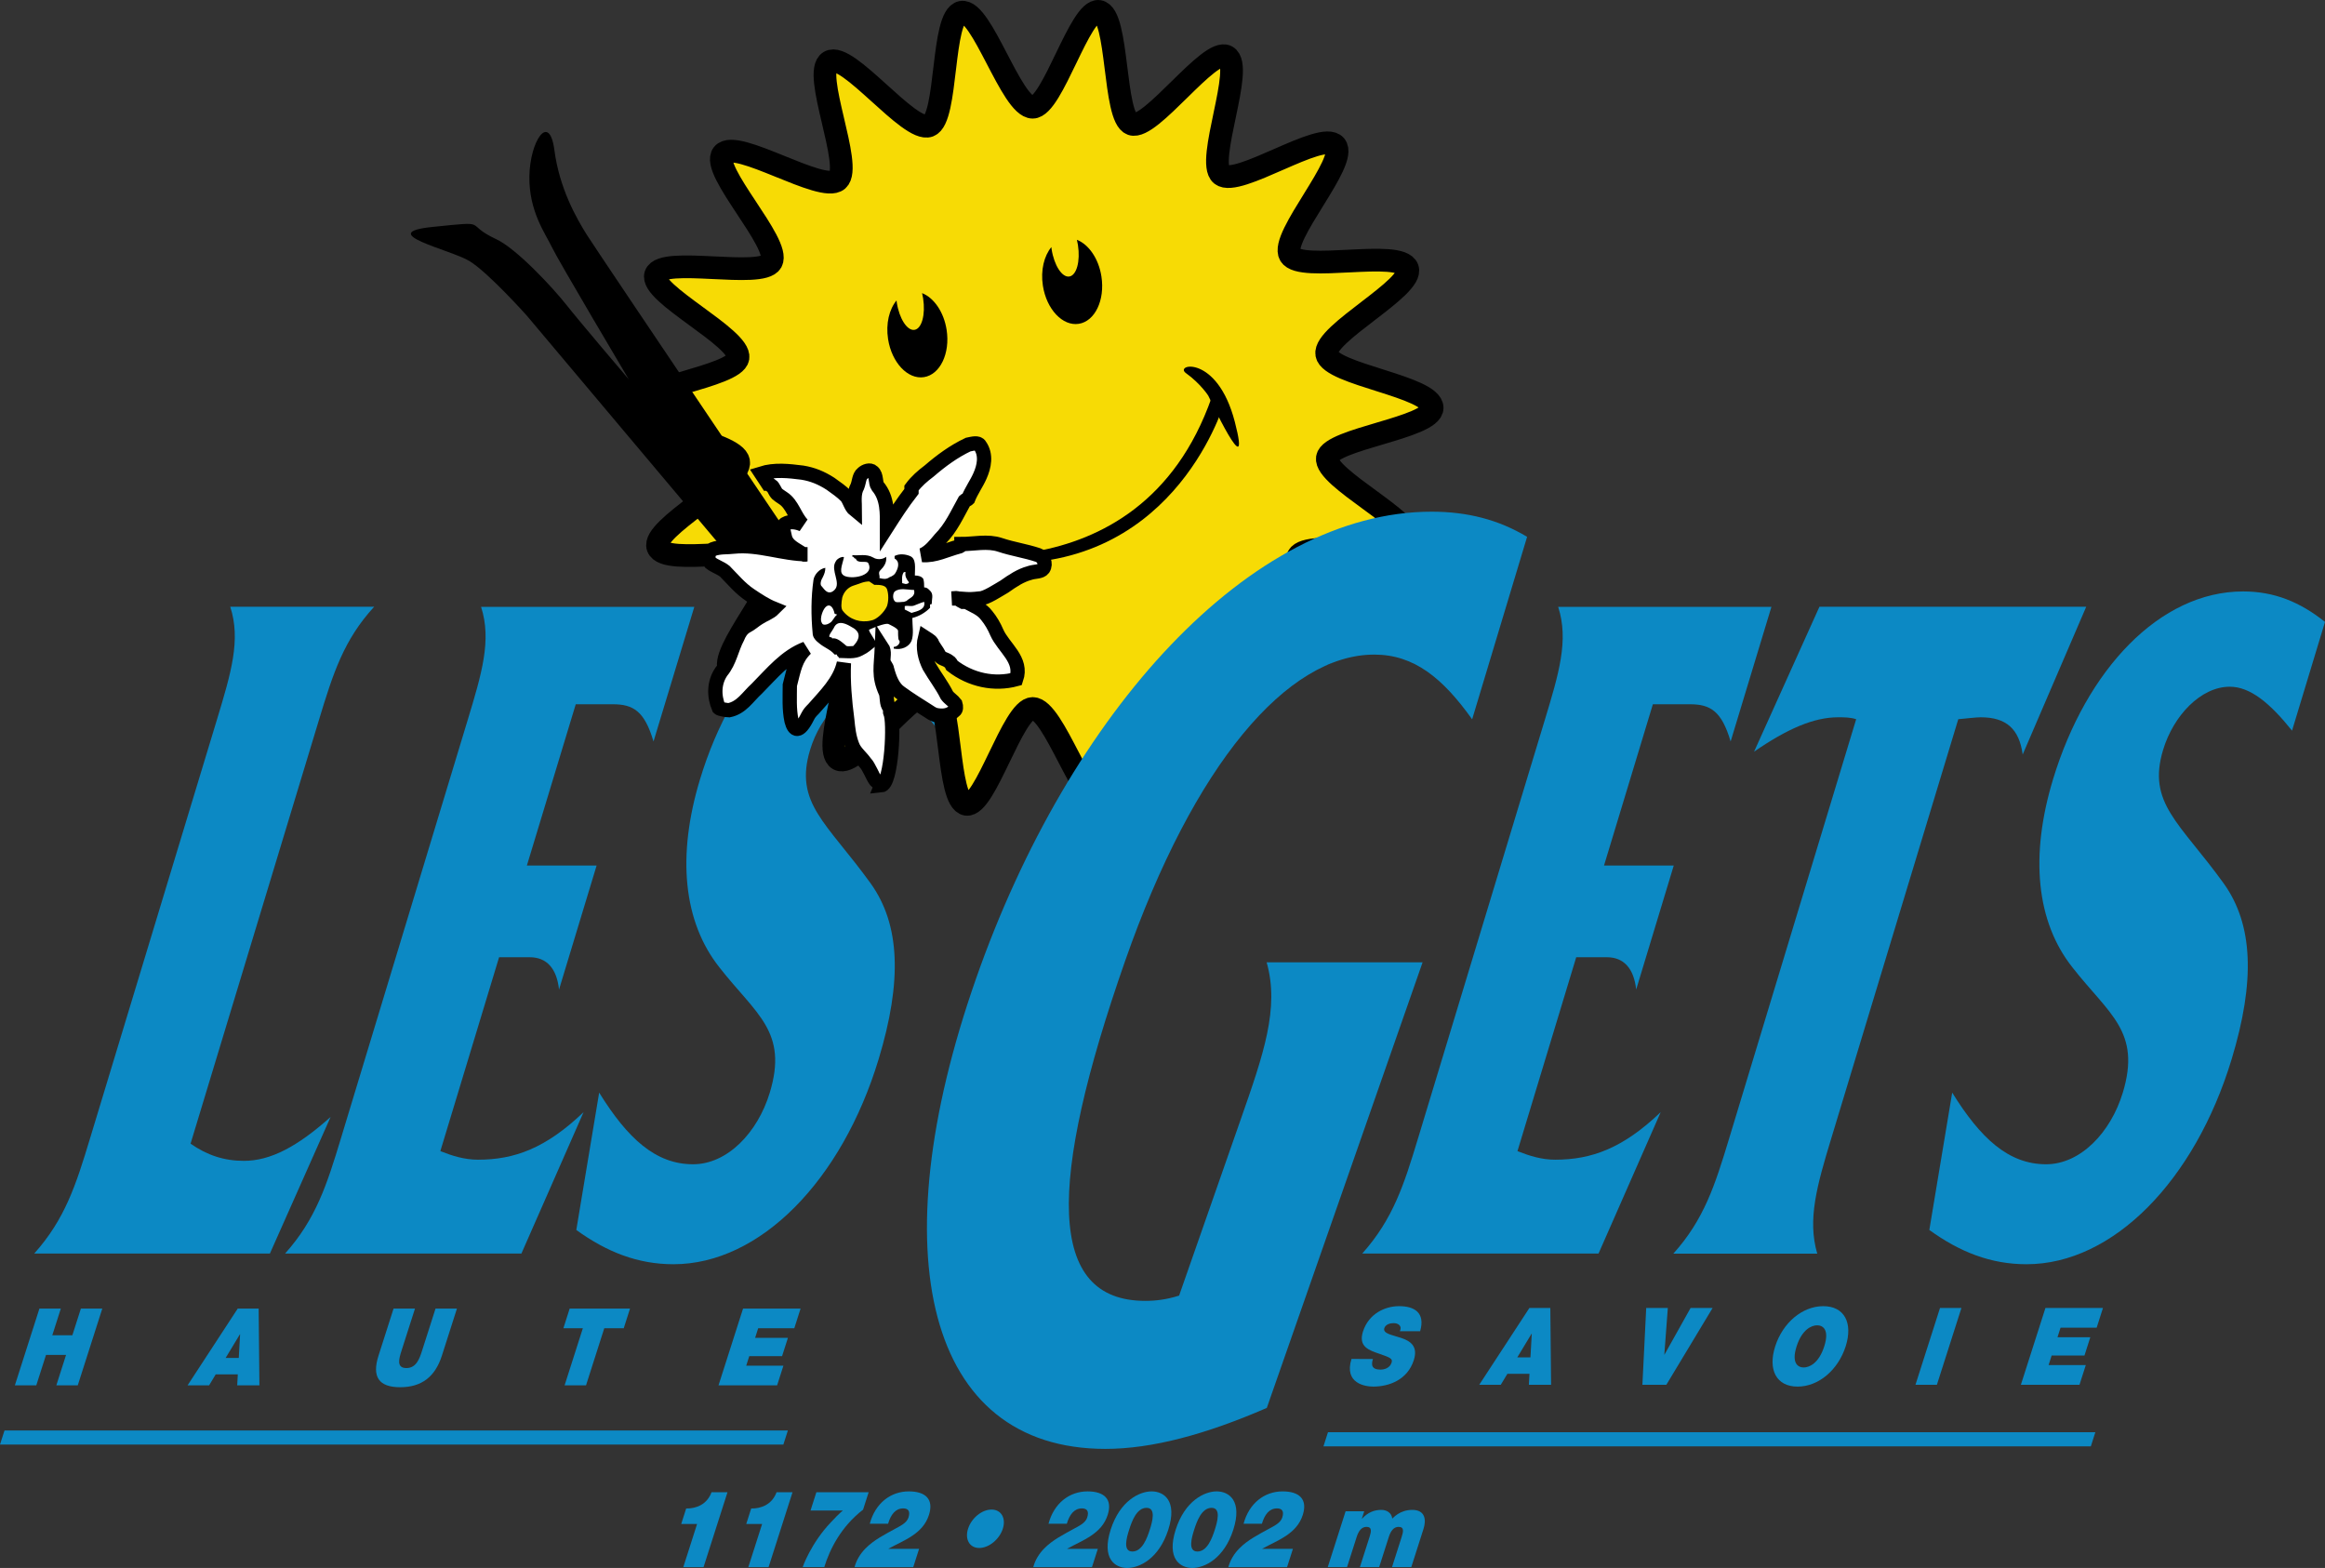<?xml version="1.0" encoding="utf-8"?>
<!-- Generator: Adobe Illustrator 12.0.0, SVG Export Plug-In . SVG Version: 6.00 Build 51448)  -->
<!DOCTYPE svg PUBLIC "-//W3C//DTD SVG 1.1//EN" "http://www.w3.org/Graphics/SVG/1.1/DTD/svg11.dtd">
<svg  version="1.1" id="Calque_1" xmlns:x="http://ns.adobe.com/Extensibility/1.0/" xmlns:i="http://ns.adobe.com/AdobeIllustrator/10.0/" xmlns:graph="http://ns.adobe.com/Graphs/1.0/"
	 xmlns="http://www.w3.org/2000/svg" xmlns:xlink="http://www.w3.org/1999/xlink" xmlns:a="http://ns.adobe.com/AdobeSVGViewerExtensions/3.0/"
	 width="517.186" height="348.782" viewBox="0 0 517.186 348.782"
	 style="overflow:visible;enable-background:new 0 0 517.186 348.782;" xml:space="preserve">
<rect x="0" y="0" width="517.186" height="348.782" fill="#333333" stroke="none"/>
<g>
	<path style="fill:#0C89C4;" d="M19.996,253.339l28.236-93.175c3.15-10.402,5.401-17.83,2.982-25.203h32.021
		c-6.769,7.373-9.137,14.8-12.29,25.203l-28.556,94.239c3.643,2.544,7.434,3.82,11.849,3.82c5.964,0,11.942-3.185,19.303-9.762
		L60.038,278.84H7.615C14.468,271.192,16.907,263.538,19.996,253.339z"/>
	<path style="fill:#0C89C4;" d="M75.81,253.311l28.195-93.045c3.153-10.409,5.405-17.845,3.007-25.278h47.435l-9.076,29.949
		c-2-6.793-4.529-8.281-9.065-8.281h-8.233l-10.871,35.879h15.511l-8.358,27.582c-0.5-4.651-2.715-7.19-6.533-7.19h-6.8
		l-13.068,43.131c2.661,1.059,5.387,1.908,8.372,1.908c8.113,0,15.085-2.545,23.487-10.575l-13.828,31.451H63.419
		C70.276,271.173,72.721,263.501,75.81,253.311z"/>
	<path style="fill:#0C89C4;" d="M154.17,258.982c7.606,0,14.365-7.01,17.069-15.936c4.12-13.596-3.039-17.421-11.184-27.827
		c-8.102-10.203-9.495-24.856-4.341-41.855c7.399-24.425,23.737-41.803,42.297-41.803c6.891,0,12.628,2.331,18.2,6.78l-7.33,24.187
		c-4.933-6.163-9.328-9.773-13.847-9.773c-6.417,0-12.506,6.373-14.825,14.022c-3.604,11.896,3.663,16.144,13.479,29.744
		c6.54,9.135,7.037,21.668,1.758,39.093c-8.171,26.969-26.349,45.606-45.638,45.606c-7.971,0-14.875-2.752-21.612-7.622
		l5.086-30.553C139.602,253.249,145.841,258.982,154.17,258.982z"/>
	<path style="fill:#0C89C4;" d="M315.407,253.311l28.195-93.045c3.157-10.409,5.411-17.845,3.008-25.278h47.438l-9.076,29.949
		c-1.999-6.793-4.529-8.281-9.066-8.281h-8.231l-10.869,35.879h15.513l-8.358,27.582c-0.5-4.651-2.717-7.19-6.533-7.19h-6.804
		l-13.068,43.131c2.66,1.059,5.391,1.908,8.37,1.908c8.114,0,15.091-2.545,23.49-10.575l-13.828,31.451h-52.564
		C309.88,271.173,312.323,263.501,315.407,253.311z"/>
	<path style="fill:#0C89C4;" d="M404.242,278.869h-32.021c6.832-7.587,9.267-15.232,12.359-25.429l28.317-93.458
		c-1.303-0.425-2.616-0.425-4.047-0.425c-5.368,0-11.274,2.55-18.664,7.647l14.544-32.243h59.344l-14.137,32.879
		c-0.771-5.733-3.698-8.283-9.308-8.283c-1.071,0-2.684,0.213-5.02,0.425l-28.318,93.458
		C404.205,263.636,402.006,271.282,404.242,278.869z"/>
	<path style="fill:#0C89C4;" d="M455.144,258.982c7.604,0,14.365-7.01,17.066-15.936c4.12-13.596-3.038-17.421-11.184-27.827
		c-8.099-10.203-9.492-24.856-4.342-41.855c7.4-24.425,23.738-41.803,42.3-41.803c6.892,0,12.629,2.331,18.201,6.78l-7.331,24.187
		c-4.933-6.163-9.325-9.773-13.845-9.773c-6.42,0-12.512,6.373-14.828,14.022c-3.605,11.896,3.666,16.144,13.482,29.744
		c6.537,9.135,7.037,21.668,1.754,39.093c-8.172,26.969-26.347,45.606-45.634,45.606c-7.973,0-14.878-2.752-21.613-7.622
		l5.088-30.553C440.576,253.249,446.813,258.982,455.144,258.982z"/>
	<path style="fill:#F7DB05;" d="M229.718,157.597c4.725,0,11.333,21.935,15.824,21.118c4.513-0.817,4.136-20.959,8.342-22.521
		c4.383-1.633,14.167,8.994,18.138,6.627c3.971-2.362-2.412-18.409,1.062-21.422c3.466-3.002,19.42,7.022,22.312,3.457
		c2.876-3.55-8.857-17.083-6.626-21.107c2.121-3.834,23.348,0.791,24.814-3.407c1.444-4.152-19.056-14.057-18.318-18.498
		c0.704-4.22,23.312-6.7,23.312-11.122c0-4.753-22.641-7.414-23.449-11.933c-0.812-4.54,19.51-14.845,17.956-19.076
		c-1.621-4.416-23.771,1.006-26.118-2.991c-2.354-3.993,13.078-20.854,10.079-24.35c-2.983-3.484-21.826,9.389-25.374,6.482
		c-3.525-2.891,5.215-24.059,1.208-26.299c-3.806-2.135-16.972,16.521-21.142,15.047c-4.127-1.458-2.858-24.321-7.271-25.061
		c-4.197-0.707-10.354,21.307-14.75,21.307c-4.726,0-11.333-21.934-15.826-21.121c-4.511,0.818-3.021,23.684-7.225,25.25
		c-4.388,1.631-18.177-16.614-22.15-14.25c-3.967,2.365,5.304,23.306,1.831,26.319c-3.463,3.003-22.653-9.344-25.544-5.775
		c-2.874,3.547,13.021,19.955,10.792,23.982c-2.121,3.834-24.282-1.347-25.747,2.851c-1.449,4.154,19.054,14.057,18.315,18.495
		c-0.702,4.222-23.312,6.7-23.312,11.125c0,4.754,22.644,7.414,23.452,11.933c0.812,4.538-19.512,14.845-17.958,19.076
		c1.622,4.416,23.771-1.006,26.122,2.991c2.351,3.993-13.078,20.855-10.082,24.35c2.984,3.484,21.826-9.392,25.374-6.482
		c3.527,2.892-5.213,24.06-1.21,26.302c3.812,2.132,16.975-16.523,21.146-15.049c4.129,1.456,2.859,24.318,7.272,25.063
		C219.164,179.611,225.322,157.597,229.718,157.597z"/>
	<path style="fill:none;stroke:#000000;stroke-width:5.049;" d="M229.718,157.597c4.725,0,11.333,21.935,15.824,21.118
		c4.513-0.817,4.136-20.959,8.342-22.521c4.383-1.633,14.167,8.994,18.138,6.627c3.971-2.362-2.412-18.409,1.062-21.422
		c3.466-3.002,19.42,7.022,22.312,3.457c2.876-3.55-8.857-17.083-6.626-21.107c2.121-3.834,23.348,0.791,24.814-3.407
		c1.444-4.152-19.056-14.057-18.318-18.498c0.704-4.22,23.312-6.7,23.312-11.122c0-4.753-22.641-7.414-23.449-11.933
		c-0.812-4.54,19.51-14.845,17.956-19.076c-1.621-4.416-23.771,1.006-26.118-2.991c-2.354-3.993,13.078-20.854,10.079-24.35
		c-2.983-3.484-21.826,9.389-25.374,6.482c-3.525-2.891,5.215-24.059,1.208-26.299c-3.806-2.135-16.972,16.521-21.142,15.047
		c-4.127-1.458-2.858-24.321-7.271-25.061c-4.197-0.707-10.354,21.307-14.75,21.307c-4.726,0-11.333-21.934-15.826-21.121
		c-4.511,0.818-3.021,23.684-7.225,25.25c-4.388,1.631-18.177-16.614-22.15-14.25c-3.967,2.365,5.304,23.306,1.831,26.319
		c-3.463,3.003-22.653-9.344-25.544-5.775c-2.874,3.547,13.021,19.955,10.792,23.982c-2.121,3.834-24.282-1.347-25.747,2.851
		c-1.449,4.154,19.054,14.057,18.315,18.495c-0.702,4.222-23.312,6.7-23.312,11.125c0,4.754,22.644,7.414,23.452,11.933
		c0.812,4.538-19.512,14.845-17.958,19.076c1.622,4.416,23.771-1.006,26.122,2.991c2.351,3.993-13.078,20.855-10.082,24.35
		c2.984,3.484,21.826-9.392,25.374-6.482c3.527,2.892-5.213,24.06-1.21,26.302c3.812,2.132,16.975-16.523,21.146-15.049
		c4.129,1.456,2.859,24.318,7.272,25.063C219.164,179.611,225.322,157.597,229.718,157.597z"/>
	<path d="M186.744,144.311l2.012,3.984l-7.804,1.73l-3.259-7.914l-60.517-71.914c0,0-8.583-9.612-12.774-12.144
		c-4.19-2.535-21.267-6.242-8.119-7.582c13.151-1.34,6.543-0.774,14.08,2.721c4.528,2.101,12.569,10.748,15.66,14.659
		s13.836,16.521,13.836,16.521s-15.715-26.482-17.112-29.428c-1.396-2.941-5.101-7.895-4.99-15.717
		c0.114-7.822,4.436-14.416,5.569-5.812c1.136,8.605,4.954,15.181,7.15,18.72c2.199,3.539,59.602,88.581,59.602,88.581
		L186.744,144.311z"/>
	<path d="M205.112,65.203c0.088,0.375,0.169,0.756,0.231,1.154c0.562,3.62-0.295,6.759-1.914,7.014
		c-1.62,0.254-3.387-2.474-3.948-6.094c-0.022-0.152-0.029-0.3-0.047-0.45c-1.62,1.962-2.421,5.145-1.888,8.585
		c0.813,5.247,4.388,9.045,7.985,8.479c3.595-0.563,5.853-5.276,5.041-10.522C209.952,69.371,207.726,66.229,205.112,65.203z"/>
	<path d="M239.551,53.34c0.091,0.375,0.172,0.756,0.233,1.156c0.562,3.618-0.298,6.757-1.917,7.012
		c-1.617,0.254-3.384-2.474-3.946-6.094c-0.022-0.152-0.029-0.3-0.05-0.449c-1.617,1.962-2.418,5.146-1.885,8.585
		c0.813,5.249,4.388,9.044,7.985,8.481c3.595-0.565,5.853-5.276,5.038-10.525C244.391,57.508,242.167,54.367,239.551,53.34z"/>
	<path d="M269.529,88.408c-16.272,46.391-66.005,33.691-66.005,33.691c47.537,13.744,64.324-20.55,68.103-30.446"/>
	<path d="M268.762,87.997c0,0-1.686-2.646-4.938-4.988c-2.758-1.982,6.937-4.322,10.861,10.843
		C278.609,109.02,268.762,87.997,268.762,87.997z"/>
	<path style="fill:#FFFFFF;" d="M169.312,105.329c3.007-0.947,6.201-0.567,9.206-0.19c2.255,0.379,4.135,1.136,6.203,2.46
		c1.314,0.945,2.442,1.701,3.568,2.834c0.751,0.945,0.94,2.269,1.878,3.025c0-1.701-0.375-3.593,0.565-5.294
		c0.375-0.945,0.375-2.269,1.127-2.835c0.565-0.567,1.692-0.947,2.255-0.379c0.938,0.756,0.563,2.458,1.126,3.214
		c2.256,2.646,2.067,6.051,2.067,9.076c1.692-2.648,3.385-5.295,5.452-7.941c0-0.19,0-0.567,0-0.756
		c1.126-1.513,2.441-2.648,3.945-3.782c2.63-2.269,5.448-4.347,8.642-5.86c0.94-0.191,2.255-0.568,2.63,0.188
		c1.503,2.08,0.94,4.727,0,6.805c-0.75,1.704-1.879,3.214-2.63,5.106c-0.188,0.188-0.563,0.188-0.752,0.377
		c-1.689,3.025-3.005,6.051-5.448,8.508c-1.127,1.324-2.256,2.836-3.945,3.592c2.818,0.189,5.26-1.135,8.079-1.892
		c0.188,0,0.565-0.188,0.565-0.565c2.816,0,5.823-0.756,8.642,0.188c2.819,0.945,5.637,1.324,8.456,2.269
		c1.126,0.378,1.878,1.89,1.126,3.024c-0.563,0.756-1.878,0.567-3.005,0.947c-2.069,0.565-3.758,1.701-5.639,3.025
		c-1.315,0.754-4.132,2.646-5.449,2.646c-3.193,0.377-3.005,0-6.201,0c1.692-0.191,0.94,0,2.443,0.756c0.189,0,0.564,0,0.752,0
		c1.689,0.945,3.381,1.513,4.508,3.025c0.94,1.133,1.692,2.455,2.255,3.779c1.504,3.402,5.826,6.051,4.322,10.397
		c-4.885,1.324-10.146,0.191-14.281-3.025c-0.187-0.376-0.375-0.756-0.75-0.944c-0.754-0.568-1.692-0.568-2.067-1.324
		c-0.566-1.133-1.315-1.89-1.692-2.834c-0.377-0.568-0.941-0.756-1.504-1.133c-0.563,2.267,0,4.536,0.94,6.428
		c1.315,2.269,2.818,4.158,3.945,6.427c0.564,0.756,1.315,1.133,1.881,1.89c0.186,0.568,0.186,1.324-0.189,1.513
		c-1.128,1.133-2.632,1.324-4.322,0.945c-0.563-0.188-1.129-0.566-1.692-0.945c-2.064-1.322-3.945-2.458-6.012-3.97
		c-1.692-1.135-2.442-3.213-3.007-5.292c0-0.378-0.563-0.946-0.752-1.514c-0.186-1.133,0.377-2.269-0.375-3.402
		c-0.188,4.538-0.85,6.334,0.842,10.114c0.375,0.759,0.096,2.744,0.85,3.309c0.375,0.377,0,0.947,0.187,1.324
		c0.931,1.458,0.341,15.863-2.066,16.07c0.376-0.945-0.606-0.282-1.172-1.038c-0.75-0.947-1.458-3.121-2.396-4.066
		c-0.94-1.324-2.257-2.269-2.819-3.781c-0.751-1.893-0.94-3.782-1.129-5.671c-0.563-4.35-0.938-8.508-0.751-12.667
		c-0.941,4.159-4.134,7.184-6.764,10.207c-0.563,0.57-0.94,0.947-1.314,1.704c-1.879,3.782-2.991,3.198-3.571,0.945
		c-0.563-2.648-0.375-5.294-0.375-7.94c0.955-3.654,1.231-5.869,3.568-8.129c-4.509,1.702-7.515,5.483-10.897,8.885
		c-2.066,1.89-3.393,4.254-6.212,4.82c-0.563,0-2.055-0.284-2.244-0.473c-1.127-2.646-1.127-5.671,0.565-8.128
		c1.878-2.269,2.253-5.104,3.57-7.561c0.375-0.947,0.938-1.892,1.879-2.46c1.126-0.565,1.878-1.322,2.816-1.89
		c1.129-0.756,2.443-1.133,3.384-2.078c-1.88-0.757-3.57-1.892-5.263-3.025c-2.253-1.513-3.756-3.402-5.634-5.294
		c-0.941-0.756-2.256-1.136-3.196-1.892c-0.752-0.945-0.563-2.456,0.563-3.023c1.503-0.568,3.195-0.379,4.696-0.568
		c5.449-0.565,10.9,1.701,16.349,1.701c-0.377,0-0.752,0.19-0.941,0c-1.692-1.133-3.756-1.889-4.134-3.97
		c-0.186-0.945-0.751-2.458,0.188-2.834c0.94-0.568,2.442-0.379,3.757,0.188c-1.69-1.701-2.253-4.538-4.32-5.862
		c-0.566-0.377-1.129-0.756-1.315-0.945c-0.563-0.566-0.751-1.51-1.317-1.89c-0.375,0-0.375-0.376-0.75-0.376L169.312,105.329z"/>
	<path style="fill:none;stroke:#000000;stroke-width:3.177;stroke-linecap:round;" d="M169.312,105.329
		c3.007-0.947,6.201-0.567,9.206-0.19c2.255,0.379,4.135,1.136,6.203,2.46c1.314,0.945,2.442,1.701,3.568,2.834
		c0.751,0.945,0.94,2.269,1.878,3.025c0-1.701-0.375-3.593,0.565-5.294c0.375-0.945,0.375-2.269,1.127-2.835
		c0.565-0.567,1.692-0.947,2.255-0.379c0.938,0.756,0.563,2.458,1.126,3.214c2.256,2.646,2.067,6.051,2.067,9.076
		c1.692-2.648,3.385-5.295,5.452-7.941c0-0.19,0-0.567,0-0.756c1.126-1.513,2.441-2.648,3.945-3.782
		c2.63-2.269,5.448-4.347,8.642-5.86c0.94-0.191,2.255-0.568,2.63,0.188c1.503,2.08,0.94,4.727,0,6.805
		c-0.75,1.704-1.879,3.214-2.63,5.106c-0.188,0.188-0.563,0.188-0.752,0.377c-1.689,3.025-3.005,6.051-5.448,8.508
		c-1.127,1.324-2.256,2.836-3.945,3.592c2.818,0.189,5.26-1.135,8.079-1.892c0.188,0,0.565-0.188,0.565-0.565
		c2.816,0,5.823-0.756,8.642,0.188c2.819,0.945,5.637,1.324,8.456,2.269c1.126,0.378,1.878,1.89,1.126,3.024
		c-0.563,0.756-1.878,0.567-3.005,0.947c-2.069,0.565-3.758,1.701-5.639,3.025c-1.315,0.754-4.132,2.646-5.449,2.646
		c-3.193,0.377-3.005,0-6.201,0c1.692-0.191,0.94,0,2.443,0.756c0.189,0,0.564,0,0.752,0c1.689,0.945,3.381,1.513,4.508,3.025
		c0.94,1.133,1.692,2.455,2.255,3.779c1.504,3.402,5.826,6.051,4.322,10.397c-4.885,1.324-10.146,0.191-14.281-3.025
		c-0.187-0.376-0.375-0.756-0.75-0.944c-0.754-0.568-1.692-0.568-2.067-1.324c-0.566-1.133-1.315-1.89-1.692-2.834
		c-0.377-0.568-0.941-0.756-1.504-1.133c-0.563,2.267,0,4.536,0.94,6.428c1.315,2.269,2.818,4.158,3.945,6.427
		c0.564,0.756,1.315,1.133,1.881,1.89c0.186,0.568,0.186,1.324-0.189,1.513c-1.128,1.133-2.632,1.324-4.322,0.945
		c-0.563-0.188-1.129-0.566-1.692-0.945c-2.064-1.322-3.945-2.458-6.012-3.97c-1.692-1.135-2.442-3.213-3.007-5.292
		c0-0.378-0.563-0.946-0.752-1.514c-0.186-1.133,0.377-2.269-0.375-3.402c-0.188,4.538-0.85,6.334,0.842,10.114
		c0.375,0.759,0.096,2.744,0.85,3.309c0.375,0.377,0,0.947,0.187,1.324c0.931,1.458,0.341,15.863-2.066,16.07
		c0.376-0.945-0.606-0.282-1.172-1.038c-0.75-0.947-1.458-3.121-2.396-4.066c-0.94-1.324-2.257-2.269-2.819-3.781
		c-0.751-1.893-0.94-3.782-1.129-5.671c-0.563-4.35-0.938-8.508-0.751-12.667c-0.941,4.159-4.134,7.184-6.764,10.207
		c-0.563,0.57-0.94,0.947-1.314,1.704c-1.879,3.782-2.991,3.198-3.571,0.945c-0.563-2.648-0.375-5.294-0.375-7.94
		c0.955-3.654,1.231-5.869,3.568-8.129c-4.509,1.702-7.515,5.483-10.897,8.885c-2.066,1.89-3.393,4.254-6.212,4.82
		c-0.563,0-2.055-0.284-2.244-0.473c-1.127-2.646-1.127-5.671,0.565-8.128c1.878-2.269,2.253-5.104,3.57-7.561
		c0.375-0.947,0.938-1.892,1.879-2.46c1.126-0.565,1.878-1.322,2.816-1.89c1.129-0.756,2.443-1.133,3.384-2.078
		c-1.88-0.757-3.57-1.892-5.263-3.025c-2.253-1.513-3.756-3.402-5.634-5.294c-0.941-0.756-2.256-1.136-3.196-1.892
		c-0.752-0.945-0.563-2.456,0.563-3.023c1.503-0.568,3.195-0.379,4.696-0.568c5.449-0.565,10.9,1.701,16.349,1.701
		c-0.377,0-0.752,0.19-0.941,0c-1.692-1.133-3.756-1.889-4.134-3.97c-0.186-0.945-0.751-2.458,0.188-2.834
		c0.94-0.568,2.442-0.379,3.757,0.188c-1.69-1.701-2.253-4.538-4.32-5.862c-0.566-0.377-1.129-0.756-1.315-0.945
		c-0.563-0.566-0.751-1.51-1.317-1.89c-0.375,0-0.375-0.376-0.75-0.376L169.312,105.329z"/>
	<path d="M188.102,128.203c1.92,0.646,6.383-0.254,5.067-2.9c-0.375-0.756-2.437,0.255-2.814-1.07
		c-0.375,0.191-0.375-0.565-0.75-0.376c0-0.189,0-0.189,0-0.378c1.501,0.189,3.005-0.379,4.697,0.566
		c0.564,0.379,1.878,0.567,2.816-0.188c0.188,1.322-0.563,2.268-1.313,3.025c-0.565,0.568,0,1.133-0.188,1.701
		c0.751,0.188,1.501,0.379,2.255-0.188c0.563-0.191,1.127-0.568,1.315-0.945c0.563-0.947,1.126-2.459-0.188-3.216
		c0-0.188,0-0.565,0-0.565c1.126-0.568,2.442-0.379,3.381,0c1.504,0.565,1.127,2.646,1.127,4.347c0.754,0,1.503,0.188,1.878,0.756
		c0.188,0.568,0.188,1.324,0.188,1.892c0.751,0,1.129,0.565,1.504,0.945c0.565,0.756,0.188,1.701,0.188,2.646
		c0,0.188-0.188,0.188-0.377,0.188c0,0.19,0,0.568,0,0.756c-1.126,1.136-2.442,1.89-3.945,2.269c0,1.701,0.377,3.593-0.186,5.106
		c-0.566,1.322-2.256,2.078-3.948,1.701c0,0,0-0.19,0-0.379c0.94,0,1.692-1.133,1.127-1.513c-0.187-0.377-0.164-1.749-0.164-2.126
		c-0.186-0.568-1.823-1.288-2.201-1.476c-0.751-0.191-3.468,0.913-4.219,1.292c-0.375,0.188,2.026,3.13,1.651,3.506
		c-1.503,1.134-1.642,1.45-3.146,2.206c-1.692,0.947-3.57,0.568-5.261,0.568c0-0.377-0.563-0.377-0.376-0.756
		c-0.187,0-0.375,0-0.563,0c-0.938-1.133-2.256-1.513-3.382-2.458c-0.751-0.565-1.503-1.322-1.503-2.269
		c-0.375-3.968-0.375-7.94,0.188-11.908c0.189-1.136,1.315-2.459,2.63-2.648c0,0.756-0.189,1.324-0.563,2.081
		c-0.375,0.568-0.752,1.701-0.188,2.081c0.377,0.377,1.337,2.212,2.808,0.736c1.515-1.524-0.927-4.329,0.2-6.221
		c0.375-0.945,1.976-1.356,1.878-0.945C187.298,125.857,186.41,127.637,188.102,128.203z"/>
	<path style="fill:#FFFFFF;" d="M184.721,140.87c0.131-0.231,0.636-0.922,0.743-1.167c0.906-2.092,3.098-0.751,4.038-0.184
		c1.125,0.566,2.566,1.847,0.291,4.188c-0.563,0-1.503,0.188-1.69-0.188c-0.939-0.756-1.88-1.701-3.006-1.513
		C185.096,141.438,183.969,142.194,184.721,140.87z"/>
	<path style="fill:#FFFFFF;" d="M186.222,136.711c-0.75,0.567-0.938,1.513-1.69,1.89c-0.563,0.379-1.503,0.568-1.692,0
		c-0.375-0.565-0.188-1.513,0-2.078c0.788-2.36,2.257-2.542,2.819,0"/>
	<path style="fill:#FFFFFF;" d="M201.067,133.876c-0.563,0-1.315,0.188-1.878,0c-0.752-0.568-0.566-1.892-0.188-2.269
		c1.126-0.945,2.818-0.379,4.322-0.379c0.375,1.513-0.941,1.701-1.692,2.458"/>
	<path style="fill:#FFFFFF;" d="M200.692,129.715c0-0.754-0.189-1.701,0.375-2.457c0,0,0.188,0,0.375,0
		c-0.187,0.944,0.188,1.512,0.751,2.269c0,0.188-0.375,0.379-0.751,0.379"/>
	<path style="fill:#FFFFFF;" d="M201.255,135.578c0-0.188,0-0.568,0-0.756c0.75-0.189,1.504,0.188,2.253-0.189
		c0.565-0.19,1.317-0.567,2.066-0.756c0.377,1.701-1.501,2.078-2.816,2.458"/>
	<path style="fill:#F7DB05;" d="M193.363,129.338c-1.315,0-2.256,0.568-3.57,0.945c-1.127,0.379-2.067,1.324-2.441,2.646
		c-0.188,1.136-0.378,2.46,0.188,3.025c1.501,1.89,3.945,2.646,6.199,2.081c1.314-0.191,3.006-1.89,3.57-3.214
		c0.377-1.136,0.377-2.648,0-3.782c-0.375-0.945-1.689-0.945-2.819-0.945"/>
	<path style="fill:#0C89C4;" d="M281.763,214.065h34.686l-34.655,99.117c-13.55,5.879-25.515,9.112-35.892,9.112
		c-39.87,0-50.166-43.48-28.838-104.468c20.834-59.584,61.037-104.005,101.401-104.005c7.917,0,14.854,1.765,21.232,5.592
		l-12.225,40.592c-6.505-9.108-12.859-14.395-21.776-14.395c-19.351,0-40.12,24.386-55.425,68.16
		c-17.278,49.409-17.469,75.6,4.494,75.6c2.317,0,4.732-0.289,7.522-1.171l13.746-39.302
		C281.059,234.525,284.651,224.258,281.763,214.065z"/>
	<polygon style="fill:#0C89C4;" points="8.767,291.083 13.532,291.083 11.633,297.02 16.096,297.02 17.993,291.083 22.755,291.083 
		17.295,308.167 12.532,308.167 14.694,301.395 10.234,301.395 8.069,308.167 3.307,308.167 	"/>
	<path style="fill:#0C89C4;" d="M41.722,308.167h4.786l1.472-2.443h4.917l-0.132,2.443h4.938l-0.168-17.084h-4.655L41.722,308.167z
		 M50.189,302.067l3.178-5.265h0.042l-0.297,5.265H50.189z"/>
	<path style="fill:#0C89C4;" d="M98.294,301.563c-1.514,4.737-4.558,7.014-9.277,7.014c-4.723,0-6.335-2.276-4.82-7.014l3.35-10.479
		h4.765l-2.975,9.307c-0.559,1.745-1.254,3.926,1.063,3.926c2.25,0,2.947-2.181,3.506-3.926l2.975-9.307h4.763L98.294,301.563z"/>
	<polygon style="fill:#0C89C4;" points="129.651,295.462 125.323,295.462 126.722,291.083 140.147,291.083 138.748,295.462 
		134.417,295.462 130.355,308.167 125.59,308.167 	"/>
	<polygon style="fill:#0C89C4;" points="165.29,291.083 178.086,291.083 176.688,295.462 168.653,295.462 167.972,297.593 
		175.27,297.593 173.971,301.659 166.673,301.659 165.992,303.789 174.264,303.789 172.864,308.167 159.828,308.167 	"/>
	<path style="fill:#0C89C4;" d="M305.396,302.294c-0.137,0.432-0.195,0.812-0.187,1.122c0.018,1.031,0.991,1.244,1.876,1.244
		c0.782,0,2.062-0.287,2.468-1.554c0.285-0.886-0.311-1.126-2.708-1.962c-2.203-0.763-4.757-1.509-3.657-4.951
		c1.263-3.947,4.86-5.646,8.041-5.646c3.355,0,5.872,1.413,4.673,5.572h-4.505c0.295-0.644,0.172-1.075-0.128-1.361
		c-0.29-0.31-0.794-0.432-1.268-0.432c-0.649,0-1.771,0.189-2.08,1.149c-0.304,1.217,1.821,1.48,3.798,2.153
		c1.971,0.672,3.774,1.794,2.774,4.928c-1.422,4.447-5.581,5.883-9.03,5.883c-1.753,0-6.532-0.691-4.833-6.146H305.396z"/>
	<path style="fill:#0C89C4;" d="M329.049,308.036h4.789l1.472-2.438h4.914l-0.131,2.438h4.938l-0.169-17.084h-4.656L329.049,308.036
		z M337.516,301.935l3.181-5.266h0.04l-0.294,5.266H337.516z"/>
	<polygon style="fill:#0C89C4;" points="370.668,308.036 365.345,308.036 366.192,290.952 371,290.952 370.222,301.313 
		370.264,301.313 376.063,290.952 380.96,290.952 	"/>
	<path style="fill:#0C89C4;" d="M394.884,299.492c-1.667,5.219,0.276,8.948,4.978,8.948c4.698,0,9.031-3.729,10.698-8.948
		c1.667-5.215-0.282-8.944-4.979-8.944S396.551,294.277,394.884,299.492z M399.644,299.492c1.218-3.802,3.361-4.688,4.574-4.688
		s2.795,0.887,1.576,4.688c-1.213,3.807-3.36,4.692-4.573,4.692C400.007,304.184,398.431,303.298,399.644,299.492z"/>
	<polygon style="fill:#0C89C4;" points="431.547,290.952 436.311,290.952 430.852,308.036 426.086,308.036 	"/>
	<polygon style="fill:#0C89C4;" points="454.999,290.952 467.795,290.952 466.396,295.331 458.36,295.331 457.68,297.461 
		464.979,297.461 463.681,301.527 456.38,301.527 455.698,303.657 463.976,303.657 462.572,308.036 449.534,308.036 	"/>
	<path style="fill:#0C89C4;" d="M155.064,338.998h-3.529l1.102-3.447c2.172,0.049,4.629-0.859,5.637-3.611h3.552l-5.324,16.651
		h-4.504L155.064,338.998z"/>
	<path style="fill:#0C89C4;" d="M169.531,338.998h-3.53l1.101-3.447c2.174,0.049,4.629-0.859,5.637-3.611h3.553l-5.324,16.651
		h-4.504L169.531,338.998z"/>
	<path style="fill:#0C89C4;" d="M191.986,335.813c-4.91,3.779-7.413,8.831-8.63,12.777h-4.786c-0.045,0,1.835-5.337,6.265-9.975
		c2.178-2.348,2.696-2.611,2.673-2.611h-7.211l1.301-4.065h11.629L191.986,335.813z"/>
	<path style="fill:#0C89C4;" d="M193.477,338.948c1.221-4.569,4.64-7.2,8.69-7.2c3.659,0,5.607,1.699,4.474,5.238
		c-1.36,4.261-5.558,5.601-9.005,7.513l0.007-0.023l-0.014,0.051h6.82l-1.301,4.064h-13.058c0.425-1.604,1.304-2.992,2.399-4.115
		c1.876-1.938,4.444-3.201,6.787-4.497c0.947-0.526,2.418-1.193,2.81-2.417c0.481-1.507-0.153-2.029-1.17-2.029
		c-1.733,0-2.762,1.381-3.368,3.416H193.477z"/>
	<path style="fill:#0C89C4;" d="M220.556,335.791c2.145,0,3.273,1.895,2.517,4.257c-0.759,2.371-3.102,4.288-5.247,4.288
		c-2.144,0-3.241-1.917-2.484-4.288C216.098,337.685,218.415,335.791,220.556,335.791z"/>
	<path style="fill:#0C89C4;" d="M233.235,338.948c1.221-4.569,4.64-7.2,8.689-7.2c3.66,0,5.608,1.699,4.475,5.238
		c-1.36,4.261-5.558,5.601-9.005,7.513l0.007-0.023l-0.014,0.051h6.82l-1.301,4.064h-13.058c0.425-1.604,1.304-2.992,2.399-4.115
		c1.875-1.938,4.447-3.201,6.787-4.497c0.949-0.526,2.418-1.193,2.81-2.417c0.481-1.507-0.153-2.029-1.17-2.029
		c-1.733,0-2.762,1.381-3.368,3.416H233.235z"/>
	<path style="fill:#0C89C4;" d="M247.062,340.265c-2.057,6.437,0.958,8.517,3.687,8.517c2.73,0,7.075-2.08,9.132-8.517
		c2.059-6.433-0.958-8.518-3.706-8.518C253.467,331.748,249.119,333.833,247.062,340.265z M251.177,340.265
		c0.573-1.794,1.64-4.856,3.87-4.856c2.167,0,1.27,3.135,0.72,4.856c-0.566,1.771-1.661,4.859-3.87,4.859
		C249.71,345.125,250.618,342.009,251.177,340.265z"/>
	<path style="fill:#0C89C4;" d="M261.525,340.265c-2.054,6.437,0.963,8.517,3.688,8.517c2.729,0,7.076-2.08,9.134-8.517
		c2.058-6.433-0.958-8.518-3.71-8.518C267.931,331.748,263.582,333.833,261.525,340.265z M265.64,340.265
		c0.578-1.794,1.641-4.856,3.87-4.856c2.167,0,1.272,3.135,0.724,4.856c-0.568,1.771-1.662,4.859-3.87,4.859
		C264.179,345.125,265.086,342.009,265.64,340.265z"/>
	<path style="fill:#0C89C4;" d="M276.628,338.948c1.224-4.569,4.644-7.2,8.69-7.2c3.662,0,5.609,1.699,4.479,5.238
		c-1.362,4.261-5.559,5.601-9.008,7.513l0.009-0.023l-0.018,0.051h6.822l-1.298,4.064h-13.061c0.428-1.604,1.304-2.992,2.398-4.115
		c1.876-1.938,4.447-3.201,6.787-4.497c0.95-0.526,2.417-1.193,2.807-2.417c0.481-1.507-0.15-2.029-1.167-2.029
		c-1.734,0-2.763,1.381-3.365,3.416H276.628z"/>
	<path style="fill:#0C89C4;" d="M299.322,336.177h4.139l-0.526,1.648h0.041c1.325-1.439,2.747-1.962,4.31-1.962
		c1.213,0,2.291,0.693,2.412,1.939c0.22-0.146,1.658-1.939,4.453-1.939c2.88,0,3.146,2.203,2.507,4.21l-2.722,8.517h-4.288
		l2.149-6.722c0.372-1.172,0.604-2.226-0.695-2.226c-1.085,0-1.754,0.931-2.162,2.226l-2.153,6.722h-4.284l2.149-6.722
		c0.372-1.172,0.6-2.226-0.7-2.226c-1.08,0-1.749,0.931-2.162,2.226l-2.147,6.722h-4.289L299.322,336.177z"/>
	<polygon style="fill:#0C89C4;" points="0,321.336 174.255,321.336 175.259,318.198 1.004,318.198 	"/>
	<polygon style="fill:#0C89C4;" points="294.398,321.732 465.097,321.732 466.102,318.588 295.402,318.588 	"/>
</g>
</svg>
